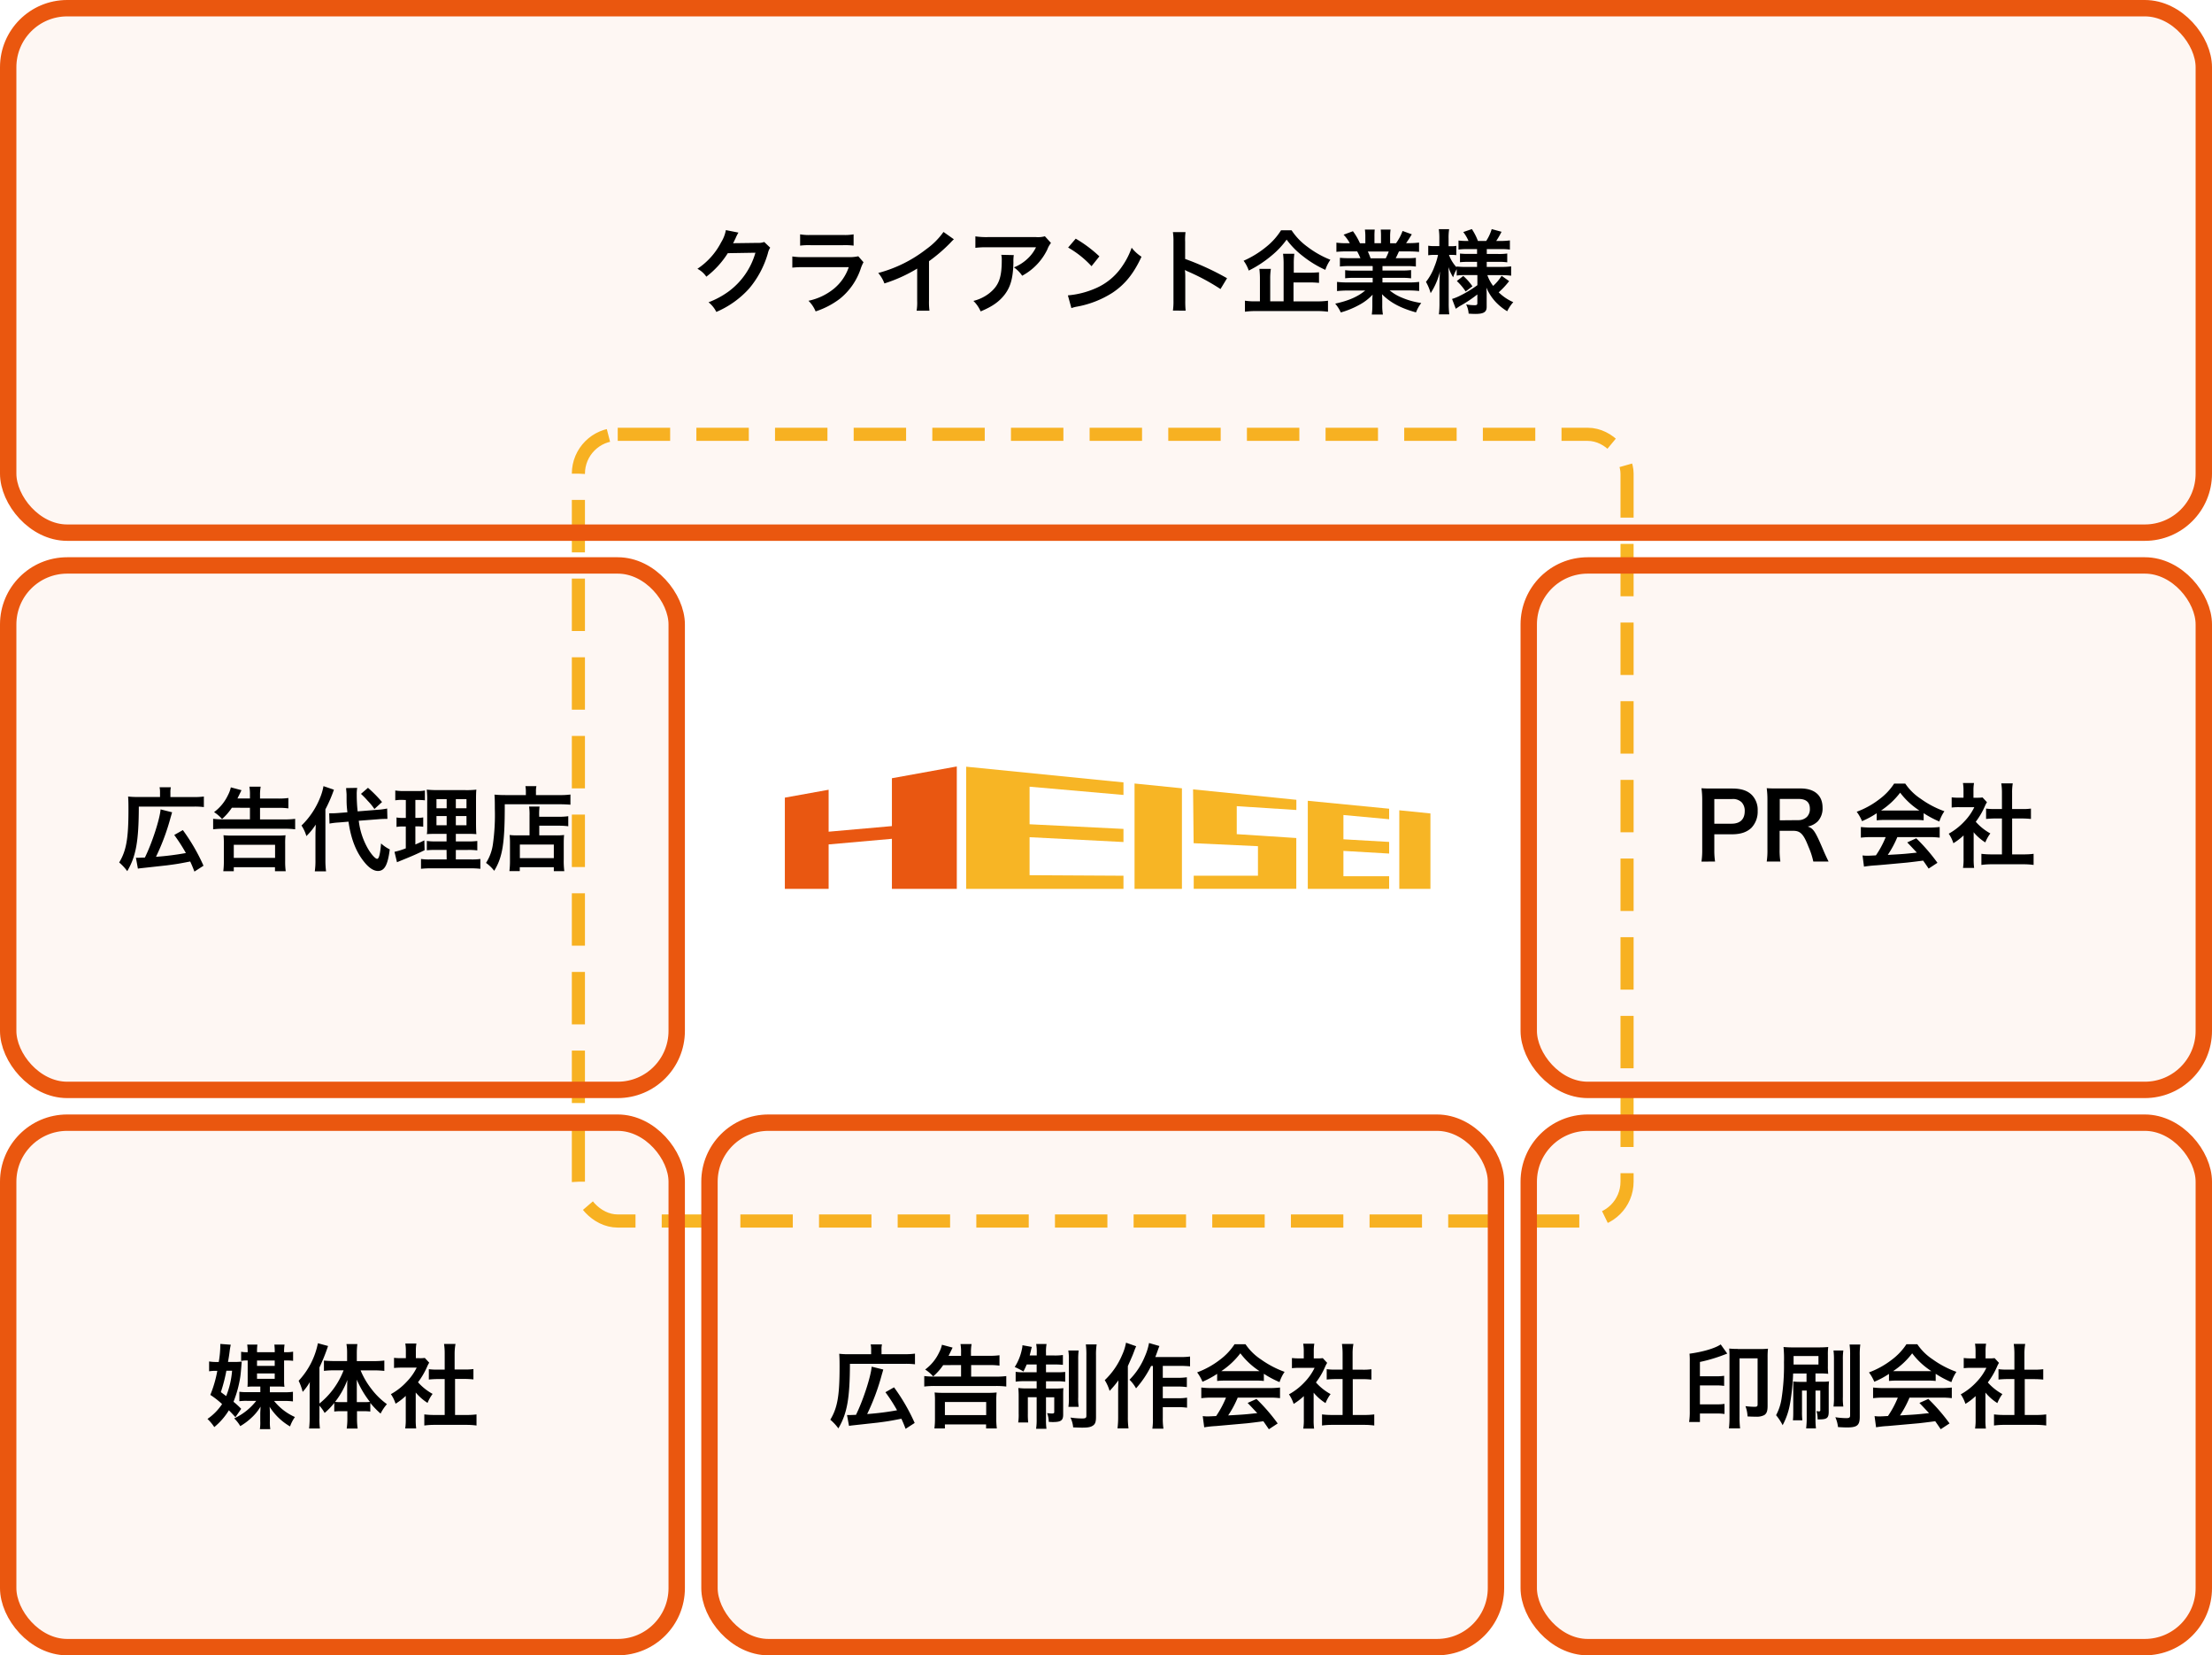 <svg xmlns="http://www.w3.org/2000/svg" width="675" height="505" viewBox="0 0 675 505"><defs><style>.a{fill:none;stroke:#f8b624;stroke-width:4px;stroke-dasharray:16 8;}.b{fill:#ea570f;fill-opacity:0.05;stroke:#ea570f;stroke-width:5px;}.c{fill-rule:evenodd;}.d{fill:#e95711;}.e{fill:#f7b525;}</style></defs><title>アートボード 1</title><rect class="a" x="176.5" y="132.5" width="320" height="240" rx="12"/><rect class="b" x="2.5" y="2.5" width="670" height="160" rx="18"/><path class="c" d="M233.21,73.82a5.1,5.1,0,0,1-2.05.28l-6.13.08c-.53,0-1,0-1.34.06a7.56,7.56,0,0,0,.45-.9l.36-.73a5.51,5.51,0,0,1,.36-.78,7.37,7.37,0,0,1,.48-.87l-3.84-.76a10.52,10.52,0,0,1-1.43,3.7A21.55,21.55,0,0,1,212.82,82a7.5,7.5,0,0,1,2.72,2.41,27.47,27.47,0,0,0,6.55-7.17l8.43-.14a22.23,22.23,0,0,1-8.18,11.82,25.91,25.91,0,0,1-6.13,3.3,8.61,8.61,0,0,1,2.38,2.94,28.46,28.46,0,0,0,10-7.12,29.05,29.05,0,0,0,5.74-10.8,5.17,5.17,0,0,1,.7-1.68Zm10.95,1.12a20.32,20.32,0,0,1,3.22-.14h9.88a20.37,20.37,0,0,1,3.22.14V71.49a15.64,15.64,0,0,1-3.28.2h-9.77a15.59,15.59,0,0,1-3.27-.2v3.45Zm17.75,3.24a12.47,12.47,0,0,1-3.17.26H245.42a21.06,21.06,0,0,1-3.64-.2v3.41a28.5,28.5,0,0,1,3.58-.14H259a14.59,14.59,0,0,1-4.51,6.55,18.16,18.16,0,0,1-7.78,3.7A9.79,9.79,0,0,1,248.89,95a24.92,24.92,0,0,0,7.34-3.81,19.82,19.82,0,0,0,6.5-9.46A12,12,0,0,1,263.5,80Zm26-7.42A22.15,22.15,0,0,1,282.68,76,40.85,40.85,0,0,1,268,83.28a10.49,10.49,0,0,1,1.88,3.19,45.49,45.49,0,0,0,10-4.53v9.85a15.37,15.37,0,0,1-.17,3h3.92a21.59,21.59,0,0,1-.14-3.11v-12A49,49,0,0,0,290.08,74a12.14,12.14,0,0,1,1-1Zm30.94,1.32a7.74,7.74,0,0,1-2.71.25H301.5a22.67,22.67,0,0,1-3.86-.22v3.5a26.79,26.79,0,0,1,3.8-.17h14.7A11.62,11.62,0,0,1,313.48,79a13,13,0,0,1-4.08,2.57,9.55,9.55,0,0,1,2.52,2.55,17.93,17.93,0,0,0,7.67-8,7.33,7.33,0,0,1,1.12-2Zm-13.3,5.66a6.74,6.74,0,0,1,.14,1.68c0,5.29-.9,7.7-3.75,10a12.78,12.78,0,0,1-4.9,2.38,10,10,0,0,1,2.21,3.2c3.5-1.46,5.55-2.89,7.23-5,1.9-2.44,2.66-5.13,2.77-9.92a13.17,13.17,0,0,1,.11-2.26Zm20.39-2.22a29.54,29.54,0,0,1,7.14,5.69l2.4-3a39.29,39.29,0,0,0-7.22-5.4Zm1,18.48a9.87,9.87,0,0,1,1.85-.48,30.11,30.11,0,0,0,10.67-4.2c3.83-2.54,6.5-5.85,8.87-11a12.13,12.13,0,0,1-3-2.75,23.1,23.1,0,0,1-2.85,5.6,18.65,18.65,0,0,1-8.32,6.86,26.66,26.66,0,0,1-8.29,2.08Zm34.86.76a29.38,29.38,0,0,1-.11-3.11V84.26a17.15,17.15,0,0,0-.11-1.9,7.68,7.68,0,0,0,.95.48,65.7,65.7,0,0,1,9.91,5.34l2-3.3A82.4,82.4,0,0,0,361.65,79V73.76a19.28,19.28,0,0,1,.11-2.94h-3.84a18.23,18.23,0,0,1,.17,2.86V91.62a19.39,19.39,0,0,1-.17,3.14Zm33-8.6h4.65a28.18,28.18,0,0,1,3.05.14V83.06c-1,.1-2.05.14-3.08.14h-4.62V80.42a21.76,21.76,0,0,1,.17-3h-3.44a24.83,24.83,0,0,1,.17,3.11V91.93h-4.09V85.18a19.73,19.73,0,0,1,.2-3.16H384.3a26.23,26.23,0,0,1,.17,3.19v6.72h-1.23a19.65,19.65,0,0,1-3.34-.2V95.1a23.94,23.94,0,0,1,3.59-.2h18.23a24.36,24.36,0,0,1,3.52.2V91.74a23,23,0,0,1-3.52.2h-7V86.16Zm-3.86-15.94a20.37,20.37,0,0,1-4.56,5.1,29.75,29.75,0,0,1-6.89,4.23,10.61,10.61,0,0,1,1.57,3A34.72,34.72,0,0,0,388,78a25.56,25.56,0,0,0,4.62-4.9,25,25,0,0,0,4.9,5,32.84,32.84,0,0,0,6.91,4.23,12,12,0,0,1,1.54-3.08,29.68,29.68,0,0,1-7.06-4,19.35,19.35,0,0,1-4.78-5h-3.22Zm27.94,11v1.34h-5.54a18.21,18.21,0,0,1-2.86-.14V84.9a21,21,0,0,1,2.86-.14h5.54v1.4H411.4A25.21,25.21,0,0,1,408,86v2.8a32.07,32.07,0,0,1,3.39-.17h5.21c-2.24,1.88-5.07,3.12-9.16,4a11.47,11.47,0,0,1,1.71,2.69,26.82,26.82,0,0,0,5.71-2.35,15.53,15.53,0,0,0,4-3.08,17.25,17.25,0,0,0-.08,1.9V93.1a21,21,0,0,1-.17,2.86H422a15.72,15.72,0,0,1-.2-2.83V91.76a18.73,18.73,0,0,0-.08-2c2.52,2.54,5.68,4.25,10.38,5.54a11.16,11.16,0,0,1,1.6-2.86,23.61,23.61,0,0,1-5.82-1.6,14.2,14.2,0,0,1-3.81-2.24h5.63a31.5,31.5,0,0,1,3.36.17V86a25.58,25.58,0,0,1-3.39.17h-7.81v-1.4h5.86a19.78,19.78,0,0,1,2.88.14V82.39a21.29,21.29,0,0,1-2.88.14h-5.85V81.18h7.31a21.37,21.37,0,0,1,2.88.14V78.66a25.21,25.21,0,0,1-2.88.11H425.9c.39-.7.5-1,1-2.07h2.8c1.37,0,2.46.06,3.33.14V74a22.38,22.38,0,0,1-3.17.17h-.78c.62-.87,1.06-1.57,1.74-2.69L428,70.46a15.23,15.23,0,0,1-2,3.75H424.2v-2a14.43,14.43,0,0,1,.14-2.18h-3a20.35,20.35,0,0,1,.08,2.07v2.1h-2v-2.1a20.35,20.35,0,0,1,.08-2.07h-3a14.43,14.43,0,0,1,.14,2.18v2H415a19.27,19.27,0,0,0-2.15-3.67L410,71.6a11.81,11.81,0,0,1,1.9,2.6H411a22.66,22.66,0,0,1-3.19-.17v2.8c.9-.08,2-.14,3.33-.14h3c.31.53.62,1.18,1,2.07h-3.38a25.12,25.12,0,0,1-2.88-.11v2.66a21.29,21.29,0,0,1,2.88-.14h7Zm-.64-2.41a18.67,18.67,0,0,0-.84-2.07h6.38a17.39,17.39,0,0,1-.92,2.07Zm32.59,5.15V87a36.12,36.12,0,0,1-5.43,3.28,14.71,14.71,0,0,1-2.3.92l1.14,3,1.2-.81a39.45,39.45,0,0,0,5.38-3.56v2.63c0,.5-.17.65-.76.65a13.24,13.24,0,0,1-2.66-.25,7.31,7.31,0,0,1,.76,2.82c.81.06,1.6.09,2,.09,2.6,0,3.5-.56,3.5-2.16V89.72c0-.53,0-.76-.09-2a14.85,14.85,0,0,0,3,4.57,16.61,16.61,0,0,0,3.36,2.66,12.29,12.29,0,0,1,1.85-2.77,14.67,14.67,0,0,1-4.45-3,24,24,0,0,0,3.19-3.42l-2.3-1.62a14.08,14.08,0,0,1-2.58,3.08,11.42,11.42,0,0,1-1.76-3.28h4.34a23.55,23.55,0,0,1,2.91.17V81.26a21.75,21.75,0,0,1-2.91.17h-4.54V79.89h3.46a17.46,17.46,0,0,1,2.8.14V77.34a17.46,17.46,0,0,1-2.8.14h-3.44V76h4.28a18.3,18.3,0,0,1,2.77.14v-2.8a20.14,20.14,0,0,1-2.8.17h-1.37a26.07,26.07,0,0,0,1.62-2.8l-3-.82a13.87,13.87,0,0,1-1.68,3.62H451a18.44,18.44,0,0,0-1.85-3.62l-2.63.9a12.22,12.22,0,0,1,1.6,2.72h-.39a18.17,18.17,0,0,1-2.66-.14v2.77a18.17,18.17,0,0,1,2.66-.14h3v1.46h-2.63a22.27,22.27,0,0,1-2.58-.11V80a21.2,21.2,0,0,1,2.64-.11h2.57v1.54h-3.39a21.07,21.07,0,0,1-2.86-.14v.25a11.1,11.1,0,0,1-2.32-3.78h.62c.54,0,1.08,0,1.62.08V75a8.56,8.56,0,0,1-1.6.12h-.76V72.84a16.78,16.78,0,0,1,.17-2.92h-3.16a19,19,0,0,1,.17,2.92v2.24h-1.52a10.68,10.68,0,0,1-1.87-.12v2.92a11.75,11.75,0,0,1,1.87-.12h1.12a19.4,19.4,0,0,1-1.06,3.48A16.89,16.89,0,0,1,435.14,86a14.8,14.8,0,0,1,1.43,3.44,21.74,21.74,0,0,0,2.85-6.64c-.05.48-.11,1.8-.16,3.9v5.8a29.84,29.84,0,0,1-.17,3.41h3.16a27.72,27.72,0,0,1-.17-3.41V85.38c0-.81,0-2.18-.08-3.89a14.35,14.35,0,0,0,1.43,3.11,11.12,11.12,0,0,1,1.09-2.47v1.93a18.51,18.51,0,0,1,2.58-.14h3.67Zm-6.27,1.77a17.84,17.84,0,0,1,2.69,3.19l2.07-1.57a16.86,16.86,0,0,0-2.8-3.16Z"/><rect class="b" x="2.5" y="172.5" width="204" height="160" rx="18"/><path class="c" d="M42.08,265c.31-.05.48-.08,1-.14L50.9,264c3-.4,3.25-.42,7.14-1.18.53,1.15.73,1.62,1.29,3.08l2.77-1.79a58.6,58.6,0,0,0-6.3-10.87l-2.63,1.49a50.66,50.66,0,0,1,3.55,5.51,84.79,84.79,0,0,1-9.12,1.15,68.08,68.08,0,0,0,4.48-12.07c.2-.64.22-.78.44-1.51L49,246.92c-.2,2.86-2.6,10.3-4.79,14.7-.59,0-1.65.06-2,.06l-.73,0Zm6.75-21.86H42a23.53,23.53,0,0,1-2.91-.14c.08,1,.11,1.9.11,4,0,8.82-.65,12.51-2.83,16.12a15.38,15.38,0,0,1,2.46,2.64c2.69-4.56,3.5-9.18,3.53-19.68h16.6a22.1,22.1,0,0,1,3.25.14V243a23.6,23.6,0,0,1-3.25.17H52v-1.35a7,7,0,0,1,.14-1.65H48.69a6.62,6.62,0,0,1,.14,1.6v1.4Zm27.44,3.3v3.52H68.12a24.35,24.35,0,0,1-3.08-.16V253a26.23,26.23,0,0,1,3.19-.17H86.91a25.63,25.63,0,0,1,3.16.17v-3.19a24.27,24.27,0,0,1-3.19.17H79.35v-3.53H85a20.53,20.53,0,0,1,3,.17v-3.17a20.93,20.93,0,0,1-3.06.17H79.35v-1a13.65,13.65,0,0,1,.2-2.63H76.1a13.32,13.32,0,0,1,.17,2.6v1H72.46c.14-.28.56-1.12,1.23-2.52l-3.25-.87a9.33,9.33,0,0,1-.86,2.35,13.82,13.82,0,0,1-4.26,5.21,11.39,11.39,0,0,1,2.44,2.1,17.82,17.82,0,0,0,3-3.44Zm-4.93,19.35v-1.23H83.91v1.23h3.28a21.54,21.54,0,0,1-.17-3.11v-5.21a21.52,21.52,0,0,1,.11-2.66,23.24,23.24,0,0,1-2.77.11H71a23.75,23.75,0,0,1-2.8-.11,21.52,21.52,0,0,1,.11,2.66v5.18a23.51,23.51,0,0,1-.17,3.14Zm0-8.07h12.6v4H71.34Zm44-7.78c.92-.08,1.62-.11,2.07-.11.17,0,.36,0,.81,0l-.08-3.17a21,21,0,0,1-3,.39l-6,.48a45.08,45.08,0,0,1-.28-5.07,11.41,11.41,0,0,1,.14-2.1l-3.38.06c0,.47.14,1.51.14,2.07,0,2.8,0,3.08.25,5.32l-2.55.2c-.7.06-1.6.11-2.13.11-.2,0-.42,0-.87,0l.09,3.14a20.2,20.2,0,0,1,2.8-.34l3-.25c.72,5.13,2.24,9.1,4.7,12.18,1.48,1.88,2.94,2.86,4.28,2.86,2,0,3-1.79,3.61-6.58a11.51,11.51,0,0,1-2.66-1.82c-.28,3.33-.64,4.7-1.2,4.7s-1.79-1.4-2.74-3a22.19,22.19,0,0,1-2.86-8.62ZM96.26,262.38a22,22,0,0,1-.2,3.44H99.5a25.45,25.45,0,0,1-.2-3.38V246.92a44.41,44.41,0,0,0,2.6-6l-3.19-1.09a16.83,16.83,0,0,1-1.09,3.67A24.29,24.29,0,0,1,92,251.85a11.64,11.64,0,0,1,1.49,3.22,19.22,19.22,0,0,0,2.85-3.5c0,1.07-.08,1.79-.08,3.22v7.59Zm13.89-20.19a26.76,26.76,0,0,1,2.1,2.16,16.55,16.55,0,0,1,2,2.46l2.33-2.13a40.88,40.88,0,0,0-4.29-4.34Zm26.15,20h-5a16.72,16.72,0,0,1-2.83-.14v3a25.7,25.7,0,0,1,3.16-.14h11.79a25.78,25.78,0,0,1,3.17.14v-3a18.47,18.47,0,0,1-3,.14H139.1V259.3h3.61a19.24,19.24,0,0,1,2.94.14v-2.88a21,21,0,0,1-3,.14H139.1v-2.3h3.22a28.17,28.17,0,0,1,3.05.08c-.08-.81-.11-1.79-.11-3.75v-6c0-1.7,0-3,.11-3.83a25.58,25.58,0,0,1-3.61.14H134a34.12,34.12,0,0,1-3.78-.14,29.32,29.32,0,0,1,.14,3.75V251c0,2.83,0,2.83-.11,3.47.84-.06,1.48-.08,3.36-.08h2.66v2.3h-3.14a17.37,17.37,0,0,1-2.88-.14v2.85a23.6,23.6,0,0,1,2.91-.11h3.11Zm0-18.4v2.8h-3.11v-2.8Zm2.8,0h3.25v2.8H139.1Zm-2.8,5.16v2.82h-3.11v-2.82Zm2.8,0h3.25v2.82H139.1v-2.82Zm-15.26-4.88v5.46H123a10,10,0,0,1-2-.14v2.89a9.36,9.36,0,0,1,1.9-.14h.93v6.67a22.93,22.93,0,0,1-3.45,1.06l.76,3.17.56-.23c4.34-1.76,5.43-2.24,7.87-3.44l-.08-3c-1.23.61-1.57.75-2.74,1.26v-5.52h.64a11.48,11.48,0,0,1,1.76.11v-2.85a9.43,9.43,0,0,1-1.76.14h-.64v-5.46h.84a16,16,0,0,1,2.07.11v-3a12.23,12.23,0,0,1-2.49.17h-4a15.54,15.54,0,0,1-2.55-.17v3a12.29,12.29,0,0,1,2.1-.14Zm37.77,10.78H158a18.79,18.79,0,0,1-2.49-.11,22.57,22.57,0,0,1,.11,2.47v5.1a26.33,26.33,0,0,1-.17,3.44h3.16v-1.18H169v1.2h3.2a24.52,24.52,0,0,1-.17-3.64v-4.56c0-.94,0-1.89.11-2.83a18.34,18.34,0,0,1-2.46.11h-5.12V251.9h6a22.59,22.59,0,0,1,2.85.17V249a18.31,18.31,0,0,1-3,.17h-5.88v-.34a19.74,19.74,0,0,1,.11-2.77h-3.19a17.14,17.14,0,0,1,.14,2.77v6Zm-3,2.8H169v4.15H158.64v-4.15Zm1.9-15.09h-6.32c-1.26,0-2.32-.05-3.3-.14.08,1,.11,1.88.11,4.26a64,64,0,0,1-.59,10.89,14,14,0,0,1-2.1,5.68,11.91,11.91,0,0,1,2.5,2.41c2.57-4.2,3.24-8.43,3.22-20.3h16.57c1.37,0,2.63.06,3.47.14v-3.11a24.41,24.41,0,0,1-3.52.17h-7v-1a7.18,7.18,0,0,1,.14-1.73h-3.36a8.84,8.84,0,0,1,.14,1.71v1Z"/><rect class="b" x="2.5" y="342.5" width="204" height="160" rx="18"/><path class="c" d="M82.35,423h2.21c.82,0,1.43,0,2.24.08a13,13,0,0,1-.11-1.87v-6.16h.59a14.21,14.21,0,0,1,2.16.11v-2.8a11.24,11.24,0,0,1-2.16.17h-.59a14,14,0,0,1,.14-2.33H83.72a18.09,18.09,0,0,1,.12,2.33h-5.4a13.94,13.94,0,0,1,.11-2.33H75.44a15.11,15.11,0,0,1,.14,2.33,10.05,10.05,0,0,1-2-.14v2.8a8.3,8.3,0,0,1,2-.14v6.16c0,.61,0,1.17-.06,1.87a15.6,15.6,0,0,1,2.16-.08h1.76v1.71h-4a16,16,0,0,1-2.4-.12v2.89a14.79,14.79,0,0,1,2.4-.11h2.75a18.31,18.31,0,0,1-6.72,5.34,11.15,11.15,0,0,1,1.85,2.36,18.39,18.39,0,0,0,3.47-2.6,14.54,14.54,0,0,0,2.71-3.34c0,.87-.08,1.49-.08,2.13v2.27A13,13,0,0,1,79.3,436h3.19a12.68,12.68,0,0,1-.14-2.38v-2.35c0-.62,0-1.2-.08-2.1a18.25,18.25,0,0,0,6.24,6A11.46,11.46,0,0,1,90,432.3a17,17,0,0,1-6.36-4.9h3a18,18,0,0,1,2.75.14V424.6a16.84,16.84,0,0,1-2.75.14H82.35V423Zm-3.92-4h5.4v1.65h-5.4V419Zm0-2.3v-1.63h5.4v1.63Zm-8.85-1.24c.2-1.09.34-1.93.5-3.22a20.18,20.18,0,0,1,.34-2L67.23,410v.31a30.3,30.3,0,0,1-.48,5.2h-.64a14.74,14.74,0,0,1-2.3-.16v3a12,12,0,0,1,2-.14h.5a36.26,36.26,0,0,1-2.13,7.34,25.46,25.46,0,0,1,3.59,2.8,16.58,16.58,0,0,1-4.46,4.53,13.75,13.75,0,0,1,2.08,2.49,20.2,20.2,0,0,0,4.45-5.12c.69.67,1.34,1.37,2,2.1l1.76-2.55a22.78,22.78,0,0,0-2.35-2.15,34.3,34.3,0,0,0,2.07-7.56c.11-.68.25-2.24.45-4.7a20.75,20.75,0,0,1-2.49.11H69.58ZM67.4,424.7a50.29,50.29,0,0,0,1.68-6.52h1.74a26.38,26.38,0,0,1-1.8,7.73Zm30,4.06a11,11,0,0,1,1.66,2.3A20.2,20.2,0,0,0,102,428v2.63a14.6,14.6,0,0,1,2-.11h2v2.24a20.74,20.74,0,0,1-.2,3.05h3.34a20.74,20.74,0,0,1-.2-3.05v-2.24H111a15.5,15.5,0,0,1,2,.11V428a26.06,26.06,0,0,0,3.14,3.25,13.68,13.68,0,0,1,1.93-2.88,22.24,22.24,0,0,1-4.76-4.68,24.38,24.38,0,0,1-3.28-5.63h4.12a29.69,29.69,0,0,1,3.13.17v-3.16a26.51,26.51,0,0,1-3.22.17h-5.18V412.7a21.47,21.47,0,0,1,.17-2.66h-3.33a15.45,15.45,0,0,1,.2,2.63v2.55H101.9c-1.09,0-2.18-.06-3.05-.14v3.14a24.41,24.41,0,0,1,3-.17h3a24,24,0,0,1-7.37,10.13v-11a59.67,59.67,0,0,0,2.63-6.55l-3.1-.84a23.49,23.49,0,0,1-5.88,11.45,17,17,0,0,1,1.23,3.39,15.64,15.64,0,0,0,2.18-3c-.05,1.23-.05,1.68-.05,3.16v7.73a27.72,27.72,0,0,1-.17,3.28h3.3a23.57,23.57,0,0,1-.14-3.25v-3.81Zm11.48-1v-3.5c0-1.12,0-1.79,0-3.36a30.12,30.12,0,0,0,4,6.78,16.71,16.71,0,0,1-1.87.08Zm-2.94,0h-1.84a16.26,16.26,0,0,1-1.85-.08A24.89,24.89,0,0,0,106,421c-.06,1.31-.06,1.9-.06,3.36v3.41Zm20.92-2.94a15.38,15.38,0,0,0,3.61,3.17,12.18,12.18,0,0,1,1.54-2.75,16.44,16.44,0,0,1-4.45-3.55,23.45,23.45,0,0,0,2.8-4.79,7.82,7.82,0,0,1,.62-1.18l-1.35-1.45a9.77,9.77,0,0,1-1.62.08H126.9v-2.3a12.25,12.25,0,0,1,.17-2.18h-3.39a13.7,13.7,0,0,1,.17,2.13v2.35h-1.4a18.07,18.07,0,0,1-2.21-.11v3.1a20.43,20.43,0,0,1,2.35-.11h4.56a16.52,16.52,0,0,1-3.05,4.31,19,19,0,0,1-4.82,3.78,11,11,0,0,1,1.43,2.92,19.55,19.55,0,0,0,3.11-2.38v7a16.78,16.78,0,0,1-.17,2.92H127a19.57,19.57,0,0,1-.14-2.86v-8.12Zm11.87-4.14h3c1,0,1.85.06,2.74.14v-3.16a17.91,17.91,0,0,1-2.74.14h-3v-4.93A16.69,16.69,0,0,1,139,410h-3.5a18.89,18.89,0,0,1,.2,2.91v4.93h-2.1a19.35,19.35,0,0,1-2.74-.14v3.16c.9-.08,1.79-.14,2.74-.14h2.1v10.95h-3a24.72,24.72,0,0,1-3.22-.17v3.39a22.35,22.35,0,0,1,3.16-.2h9.58a22.68,22.68,0,0,1,3.19.2v-3.39a22.66,22.66,0,0,1-3.19.17h-3.36V420.7Z"/><rect class="b" x="466.5" y="172.5" width="206" height="160" rx="18"/><path class="c" d="M523.36,262.84a22.25,22.25,0,0,1-.23-3.64v-4.68h5.35c2.69,0,4.59-.64,6-2a7.14,7.14,0,0,0,1.88-5.15,6.53,6.53,0,0,0-1.74-4.81c-1.34-1.35-3.24-2-6-2h-5.85c-1.49,0-2.35,0-3.56-.09a25.79,25.79,0,0,1,.23,3.62v15.14a23.09,23.09,0,0,1-.23,3.62Zm-.23-11.54v-7.53h5.35a3.8,3.8,0,0,1,3,1,3.76,3.76,0,0,1,.93,2.68c0,2.47-1.4,3.84-4,3.84ZM558,262.84c-.39-.76-1.09-2.27-1.31-2.78-2.77-6.55-3.3-7.33-5.07-7.9a5.9,5.9,0,0,0,3.11-1.62,5.8,5.8,0,0,0,1.43-4.17c0-3.7-2.44-5.83-6.7-5.83H542.7c-1.54,0-2.41,0-3.58-.08a26.06,26.06,0,0,1,.22,3.64v15.1a22.11,22.11,0,0,1-.22,3.64h4.17a22.48,22.48,0,0,1-.23-3.67v-5.71h4.18c2.15,0,3.13,1,4.64,4.9a22.78,22.78,0,0,1,1.46,4.48Zm-14.9-12.58v-6.52h5.74c2.3,0,3.45,1,3.45,3a3.37,3.37,0,0,1-.9,2.47,3.74,3.74,0,0,1-2.66,1Zm29.63,0a21.49,21.49,0,0,1,2.41-.11h9.35a21.25,21.25,0,0,1,2.52.11v-2.18a30.51,30.51,0,0,0,4.79,2.55,12.22,12.22,0,0,1,1.54-3.14,29.13,29.13,0,0,1-7.2-3.78,16.92,16.92,0,0,1-4.74-4.65H578a18.31,18.31,0,0,1-4.42,4.7,26,26,0,0,1-7,3.89,13,13,0,0,1,1.62,2.86,26.11,26.11,0,0,0,4.48-2.41v2.16Zm2.43-3c-.5,0-.67,0-1.14,0a23.86,23.86,0,0,0,5.82-5.43,22.9,22.9,0,0,0,5.85,5.43c-.53,0-.78,0-1.23,0Zm.28,8.09a28.46,28.46,0,0,1-3,5.6c-1.42.08-2.26.11-2.46.11-.39,0-.87,0-1.62-.08l.44,3.41c1.2-.19,2.41-.32,3.62-.39s6.66-.59,9.43-.84c1-.11,2.72-.31,5-.61.48.67.76,1.06,1.68,2.43l2.69-1.76a56.93,56.93,0,0,0-6.47-7.48L582,257c1.57,1.63,2,2.13,2.94,3.11-3.92.42-3.92.42-8.88.7a30.55,30.55,0,0,0,2.92-5.43h9.64a25.74,25.74,0,0,1,3.28.17v-3.25a27.72,27.72,0,0,1-3.28.17H571.15a28.06,28.06,0,0,1-3.3-.17v3.25a26.06,26.06,0,0,1,3.3-.17h4.25Zm26.77-1.51a15.34,15.34,0,0,0,3.61,3.16,11.91,11.91,0,0,1,1.54-2.74,16.63,16.63,0,0,1-4.45-3.56,22.75,22.75,0,0,0,2.8-4.79,7.71,7.71,0,0,1,.62-1.17l-1.35-1.46a10.92,10.92,0,0,1-1.62.09h-1.15v-2.3a12.29,12.29,0,0,1,.17-2.19H599a12.75,12.75,0,0,1,.17,2.13v2.35h-1.4a16.28,16.28,0,0,1-2.21-.11v3.11a18.4,18.4,0,0,1,2.35-.11h4.56a16.69,16.69,0,0,1-3,4.31,19.37,19.37,0,0,1-4.81,3.78,10.48,10.48,0,0,1,1.42,2.91,18.44,18.44,0,0,0,3.11-2.38v7a16.66,16.66,0,0,1-.17,2.91h3.39a21,21,0,0,1-.14-2.86v-8.12ZM614,249.7h3c1,0,1.85.06,2.75.14v-3.16a18,18,0,0,1-2.75.14h-3v-4.93a16.69,16.69,0,0,1,.2-2.91h-3.5a18.89,18.89,0,0,1,.2,2.91v4.93h-2.1a19.35,19.35,0,0,1-2.74-.14v3.16c.9-.08,1.79-.14,2.74-.14h2.1v10.95h-3.05a24.82,24.82,0,0,1-3.22-.17v3.39a22.4,22.4,0,0,1,3.17-.2h9.57a22.59,22.59,0,0,1,3.19.2v-3.39a22.66,22.66,0,0,1-3.19.17h-3.36V249.7Z"/><rect class="b" x="466.5" y="342.5" width="206" height="160" rx="18"/><path class="c" d="M518.74,431.23h5.1a14.8,14.8,0,0,1,2.4.14v-3.08a13.75,13.75,0,0,1-2.4.14h-5.1v-5.77h4.92a15.67,15.67,0,0,1,2.47.14v-3.08a13.6,13.6,0,0,1-2.47.14h-4.92V415.5a47.82,47.82,0,0,0,7.22-2.13c.56-.2.56-.22,1.12-.42l-2-2.8c-1.71,1.18-5.4,2.27-9.52,2.83a20,20,0,0,1,.08,2.32v15.12a20.18,20.18,0,0,1-.2,3.39h3.3c0-.81,0-1.29,0-2.15v-.42Zm11.53-19.71a22.61,22.61,0,0,1-2.6-.11,22.57,22.57,0,0,1,.09,2.3v18.51a30.14,30.14,0,0,1-.17,3.55H531a27.73,27.73,0,0,1-.17-3.53V414.4h5.51v14c0,.64-.16.78-1,.78a22.31,22.31,0,0,1-2.71-.2,9.93,9.93,0,0,1,.64,3.14c.9.05,1.71.08,2.66.08a4.86,4.86,0,0,0,2.46-.5c.73-.5,1-1.23,1-2.83V414a21.66,21.66,0,0,1,.12-2.55,24.74,24.74,0,0,1-2.58.11h-6.67Zm21,7.45v2.6H549.4a17.59,17.59,0,0,1-2.18-.11c0,.7,0,1.12,0,2.46v6.52c0,1.1,0,1.9-.11,2.86H550a20.55,20.55,0,0,1-.11-2.72v-6.35h1.43v8.34a26.12,26.12,0,0,1-.17,3.19h3a23,23,0,0,1-.14-3.22v-8.31h1.46v5.93a.35.35,0,0,1-.27.42.19.19,0,0,1-.15,0,2.79,2.79,0,0,1-.76-.11,7.91,7.91,0,0,1,.36,2.55c.21,0,.41,0,.62,0,2.24,0,2.77-.45,2.77-2.35v-6.95a22.11,22.11,0,0,1,.09-2.3,13.82,13.82,0,0,1-2.13.11h-2V419h1.37a23.62,23.62,0,0,1,2.52.12,18.12,18.12,0,0,1-.11-2.44v-3.3a18.12,18.12,0,0,1,.11-2.44c-1,.09-1.79.12-3,.12h-7.45a31.59,31.59,0,0,1-3.19-.12,37.53,37.53,0,0,1,.14,4.62,65.39,65.39,0,0,1-.75,11.18,15.73,15.73,0,0,1-1.66,5,17,17,0,0,1,2,3.05,21.7,21.7,0,0,0,2.3-6.83,66.87,66.87,0,0,0,.9-8.93h4Zm-3.95-5.27h7.59v2.58h-7.59V413.7ZM559.5,412a22.64,22.64,0,0,1,.14,3v11.11a20,20,0,0,1-.14,3h3a17.34,17.34,0,0,1-.14-3v-11.2a18.91,18.91,0,0,1,.14-2.91Zm4.9-1.82a23.25,23.25,0,0,1,.17,3.44v18.15c0,.7-.25.87-1.18.87a23.26,23.26,0,0,1-3.33-.28,9.87,9.87,0,0,1,.81,3c1.15.09,2.24.12,2.72.12,3.13,0,3.92-.65,3.92-3.25V413.57a22.58,22.58,0,0,1,.17-3.39Zm12,11.12c.8-.08,1.61-.12,2.41-.12h9.35a21.16,21.16,0,0,1,2.52.12v-2.19a30.13,30.13,0,0,0,4.79,2.55,12.38,12.38,0,0,1,1.54-3.14,29.3,29.3,0,0,1-7.2-3.78,16.86,16.86,0,0,1-4.73-4.64h-3.33a18.68,18.68,0,0,1-4.43,4.7,26.28,26.28,0,0,1-7,3.89,13.22,13.22,0,0,1,1.63,2.85,26.06,26.06,0,0,0,4.48-2.4v2.15Zm2.44-3c-.5,0-.67,0-1.15,0a23.67,23.67,0,0,0,5.82-5.43,22.78,22.78,0,0,0,5.86,5.43c-.54,0-.79,0-1.24,0h-9.29Zm.28,8.09a29,29,0,0,1-3,5.6c-1.43.09-2.27.12-2.47.12-.39,0-.86,0-1.62-.09l.46,3.41a31.36,31.36,0,0,1,3.61-.39l9.44-.84c1-.11,2.71-.31,5-.62.47.67.75,1.07,1.68,2.44l2.69-1.77a57.49,57.49,0,0,0-6.47-7.47L585.72,428c1.56,1.62,2,2.13,2.94,3.11-3.92.42-3.92.42-8.88.7a30.5,30.5,0,0,0,2.91-5.43h9.63a25.64,25.64,0,0,1,3.28.16v-3.24a27.61,27.61,0,0,1-3.28.17H574.88a27.84,27.84,0,0,1-3.3-.17v3.25a25.87,25.87,0,0,1,3.3-.17Zm26.77-1.51a15.38,15.38,0,0,0,3.61,3.17,12,12,0,0,1,1.54-2.75,16.48,16.48,0,0,1-4.45-3.55,23.45,23.45,0,0,0,2.8-4.79,7.76,7.76,0,0,1,.61-1.18l-1.34-1.45a9.84,9.84,0,0,1-1.63.08H605.9v-2.3a12.25,12.25,0,0,1,.17-2.18h-3.39a13.67,13.67,0,0,1,.17,2.12v2.36h-1.4a16.28,16.28,0,0,1-2.21-.12v3.11a20.43,20.43,0,0,1,2.35-.11h4.56a16.52,16.52,0,0,1-3,4.31,19,19,0,0,1-4.82,3.78,11.09,11.09,0,0,1,1.43,2.91,18.44,18.44,0,0,0,3.11-2.38v7a16.61,16.61,0,0,1-.17,2.91H606a19.37,19.37,0,0,1-.14-2.85v-8.12Zm11.87-4.14h3a26.71,26.71,0,0,1,2.74.14v-3.17a18,18,0,0,1-2.74.14h-3v-4.93A16.69,16.69,0,0,1,618,410h-3.5a20.23,20.23,0,0,1,.2,2.91v4.93h-2.1a19.41,19.41,0,0,1-2.75-.14v3.16c.9-.08,1.8-.14,2.75-.14h2.1v10.95h-3a24.63,24.63,0,0,1-3.22-.17v3.39a22.17,22.17,0,0,1,3.16-.2h9.58a22.77,22.77,0,0,1,3.19.2v-3.39a22.74,22.74,0,0,1-3.19.17h-3.36V420.7Z"/><rect class="b" x="216.5" y="342.5" width="240" height="160" rx="18"/><path class="c" d="M259.08,435c.31-.05.48-.08,1-.14l7.84-.86c3-.4,3.25-.42,7.14-1.18.53,1.15.73,1.62,1.29,3.08l2.77-1.79a58.6,58.6,0,0,0-6.3-10.87l-2.63,1.49a50.66,50.66,0,0,1,3.55,5.51,84.79,84.79,0,0,1-9.12,1.15,68.08,68.08,0,0,0,4.48-12.07c.2-.64.22-.78.44-1.51l-3.55-.87c-.2,2.86-2.6,10.3-4.79,14.7-.59,0-1.65.06-2,.06l-.73,0Zm6.75-21.86H259a23.53,23.53,0,0,1-2.91-.14c.08,1,.11,1.9.11,4,0,8.82-.65,12.51-2.83,16.12a15.38,15.38,0,0,1,2.46,2.64c2.69-4.57,3.5-9.19,3.53-19.69h16.6a23.5,23.5,0,0,1,3.25.14v-3.25a22.05,22.05,0,0,1-3.25.17H269v-1.34a6.08,6.08,0,0,1,.14-1.65h-3.45a6.58,6.58,0,0,1,.14,1.6v1.4Zm27.44,3.3v3.52h-8.15a24.35,24.35,0,0,1-3.08-.16V423a26.23,26.23,0,0,1,3.19-.17h18.68a25.63,25.63,0,0,1,3.16.17v-3.19a24.27,24.27,0,0,1-3.19.17h-7.53v-3.53H302a20.53,20.53,0,0,1,3,.17v-3.17a20.93,20.93,0,0,1-3.06.17h-5.65v-.95a13.65,13.65,0,0,1,.2-2.63H293.1a13.32,13.32,0,0,1,.17,2.6v1h-3.81c.14-.28.56-1.12,1.23-2.52l-3.25-.87a9.33,9.33,0,0,1-.86,2.35,13.82,13.82,0,0,1-4.26,5.21,11.39,11.39,0,0,1,2.44,2.1,17.82,17.82,0,0,0,3.05-3.44Zm-4.93,19.34v-1.23h12.57v1.23h3.28a21.48,21.48,0,0,1-.17-3.1v-5.21a21.44,21.44,0,0,1,.11-2.66,25.55,25.55,0,0,1-2.77.11H288a26.11,26.11,0,0,1-2.8-.11,21.44,21.44,0,0,1,.11,2.66v5.18a23.37,23.37,0,0,1-.17,3.13Zm0-8.06h12.6v4h-12.6Zm28-11.45v2.38h-3.92a15.86,15.86,0,0,1-2.49-.14v3a19.78,19.78,0,0,1,2.88-.14h3.53v2.21h-2.89a18.93,18.93,0,0,1-2.71-.14,25.58,25.58,0,0,1,.11,2.63v5.15a15.63,15.63,0,0,1-.14,2.74h3.05a22.33,22.33,0,0,1-.11-2.71v-5h2.69v6.58a18.3,18.3,0,0,1-.17,3.05h3.16a20.3,20.3,0,0,1-.14-3v-6.61h2.52v4.48c0,.36-.16.48-.7.48-.3,0-1-.06-1.48-.12a7.79,7.79,0,0,1,.5,2.66c.78.06,1,.06,1.29.06,2.41,0,3.11-.5,3.11-2.24v-5.6c0-1.26,0-1.82.08-2.49a22.52,22.52,0,0,1-2.6.11h-2.72v-2.21h3.17a16.12,16.12,0,0,1,2.69.14v-3a22.27,22.27,0,0,1-2.58.11h-3.28v-2.38h2.38a25.84,25.84,0,0,1,2.78.11v-3a17.21,17.21,0,0,1-2.78.14h-2.38v-.84a13.17,13.17,0,0,1,.17-2.66H316.2a14.57,14.57,0,0,1,.17,2.72v.78h-2.16c.14-.56.31-1.18.37-1.48a8.39,8.39,0,0,1,.3-1.12L312,410.4a4.54,4.54,0,0,1-.14,1.1,15.87,15.87,0,0,1-2.21,5.54,23.05,23.05,0,0,1,2.66,1.37c.36-.7.69-1.42,1-2.15h3.05ZM326,412a16.4,16.4,0,0,1,.17,3v11.2a17.69,17.69,0,0,1-.14,3h3.13a17.34,17.34,0,0,1-.14-3V414.91a20.19,20.19,0,0,1,.14-2.91H326Zm5.35-1.85a25.34,25.34,0,0,1,.16,3.48V431.9c0,.67-.25.84-1.26.84a25.7,25.7,0,0,1-3.61-.28,8.31,8.31,0,0,1,.84,3c1.65.06,2.52.08,2.66.08,1.88,0,2.69-.16,3.39-.64s.92-1.18.92-2.66v-18.7a20.24,20.24,0,0,1,.2-3.39h-3.3Zm20.46,6.56v15.79a19.91,19.91,0,0,1-.16,3.36h3.38a19.89,19.89,0,0,1-.2-3.36v-3.22h4.6a20.24,20.24,0,0,1,2.8.17v-3.06a15.49,15.49,0,0,1-2.8.17h-4.6V423h4.54a20.14,20.14,0,0,1,2.8.17v-3a19.81,19.81,0,0,1-2.77.17h-4.57V416.7h5.32a27.93,27.93,0,0,1,3,.14v-3a20.44,20.44,0,0,1-3,.16h-7.61c.25-.61.28-.7.7-1.87.2-.56.28-.81.56-1.49l-3.17-.92a17.53,17.53,0,0,1-1.26,4.06,21.68,21.68,0,0,1-4.7,7.14,11.24,11.24,0,0,1,2,2.63,30.51,30.51,0,0,0,4.59-6.83Zm-8.2-7.09a15.47,15.47,0,0,1-1.17,3.7,22.81,22.81,0,0,1-5.32,7.73,13.1,13.1,0,0,1,1.48,3.28,30.59,30.59,0,0,0,2.69-3.22c-.08,2.35-.08,2.49-.08,3.19v8a26.82,26.82,0,0,1-.2,3.47h3.36a23.68,23.68,0,0,1-.2-3.47V416.76c1.45-3.28,1.45-3.28,1.9-4.48.25-.68.33-.87.64-1.57Zm27.78,11.68a21.49,21.49,0,0,1,2.41-.11h9.35a19.32,19.32,0,0,1,2.52.11V419.1a29.34,29.34,0,0,0,4.79,2.55,12.16,12.16,0,0,1,1.54-3.13,30,30,0,0,1-7.2-3.78,17,17,0,0,1-4.73-4.65h-3.34a18.46,18.46,0,0,1-4.42,4.7,26.28,26.28,0,0,1-7,3.89,13.05,13.05,0,0,1,1.63,2.86,27.63,27.63,0,0,0,4.48-2.41v2.15Zm2.44-3c-.5,0-.68,0-1.15,0a23.9,23.9,0,0,0,5.82-5.44,23.12,23.12,0,0,0,5.85,5.44c-.53,0-.78,0-1.23,0h-9.29Zm.28,8.1a29.86,29.86,0,0,1-3,5.6c-1.43.08-2.27.11-2.47.11-.39,0-.87,0-1.62-.09l.45,3.42a31.36,31.36,0,0,1,3.61-.39l9.44-.84c1-.11,2.71-.31,5-.62.47.67.75,1.07,1.68,2.44l2.69-1.77a57.49,57.49,0,0,0-6.47-7.47L380.72,428c1.56,1.62,2,2.13,2.94,3.11-3.92.42-3.92.42-8.88.7a30.5,30.5,0,0,0,2.91-5.43h9.63a25.64,25.64,0,0,1,3.28.16v-3.24a27.61,27.61,0,0,1-3.28.17H369.88a27.84,27.84,0,0,1-3.3-.17v3.25a25.87,25.87,0,0,1,3.3-.17h4.26Zm26.76-1.52a15.23,15.23,0,0,0,3.62,3.17,11.81,11.81,0,0,1,1.54-2.75,16.48,16.48,0,0,1-4.46-3.55,22.57,22.57,0,0,0,2.8-4.79,8.84,8.84,0,0,1,.62-1.18l-1.34-1.45a9.89,9.89,0,0,1-1.63.08H400.9v-2.3a12.25,12.25,0,0,1,.17-2.18h-3.39a13.7,13.7,0,0,1,.17,2.13v2.35h-1.4a18.07,18.07,0,0,1-2.21-.11v3.1a20.43,20.43,0,0,1,2.35-.11h4.56a16.52,16.52,0,0,1-3,4.31,19,19,0,0,1-4.82,3.78,11,11,0,0,1,1.43,2.92,19.55,19.55,0,0,0,3.11-2.38v7a16.78,16.78,0,0,1-.17,2.92H401a19.57,19.57,0,0,1-.14-2.86v-8.12Zm11.88-4.14h3c1,0,1.85.06,2.75.14v-3.16a18,18,0,0,1-2.75.14h-3v-4.93A15.77,15.77,0,0,1,413,410h-3.5a21.78,21.78,0,0,1,.2,2.91v4.93h-2.1a19.41,19.41,0,0,1-2.75-.14v3.16c.9-.08,1.79-.14,2.75-.14h2.1v10.95h-3.06a24.82,24.82,0,0,1-3.22-.17v3.39a22.4,22.4,0,0,1,3.17-.2h9.57a22.82,22.82,0,0,1,3.2.2v-3.39a22.8,22.8,0,0,1-3.2.17h-3.36V420.7Z"/><polygon class="d" points="272.17 237.42 272.17 252.02 252.86 253.73 252.86 240.93 239.5 243.34 239.5 271.17 252.86 271.17 252.86 257.61 272.17 255.9 272.17 271.17 291.97 271.17 291.97 233.83 272.17 237.42"/><polygon class="e" points="346.21 271.17 360.67 271.17 360.67 240.49 346.21 239.03 346.21 271.17"/><polygon class="e" points="427 271.17 436.5 271.17 436.5 248.16 427 247.2 427 271.17"/><path class="e" d="M342.83,242.52,314.18,240v11.46l28.65,1.42v4l-28.65-1.47V267l28.65.16v4h-48V233.9l48,4.79Z"/><path class="e" d="M377.4,254.48v-8.54l18.19,1.17V244l-31.52-3.18.17,16.42,19.63.91v9h-19.6v4h31.3V255.66Z"/><polygon class="e" points="399.08 271.17 423.9 271.17 423.9 267.32 409.95 267.32 409.95 259.59 423.9 260.4 423.9 256.85 409.95 256.05 409.95 248.64 423.9 249.93 423.9 246.72 399.08 244.3 399.08 271.17"/></svg>